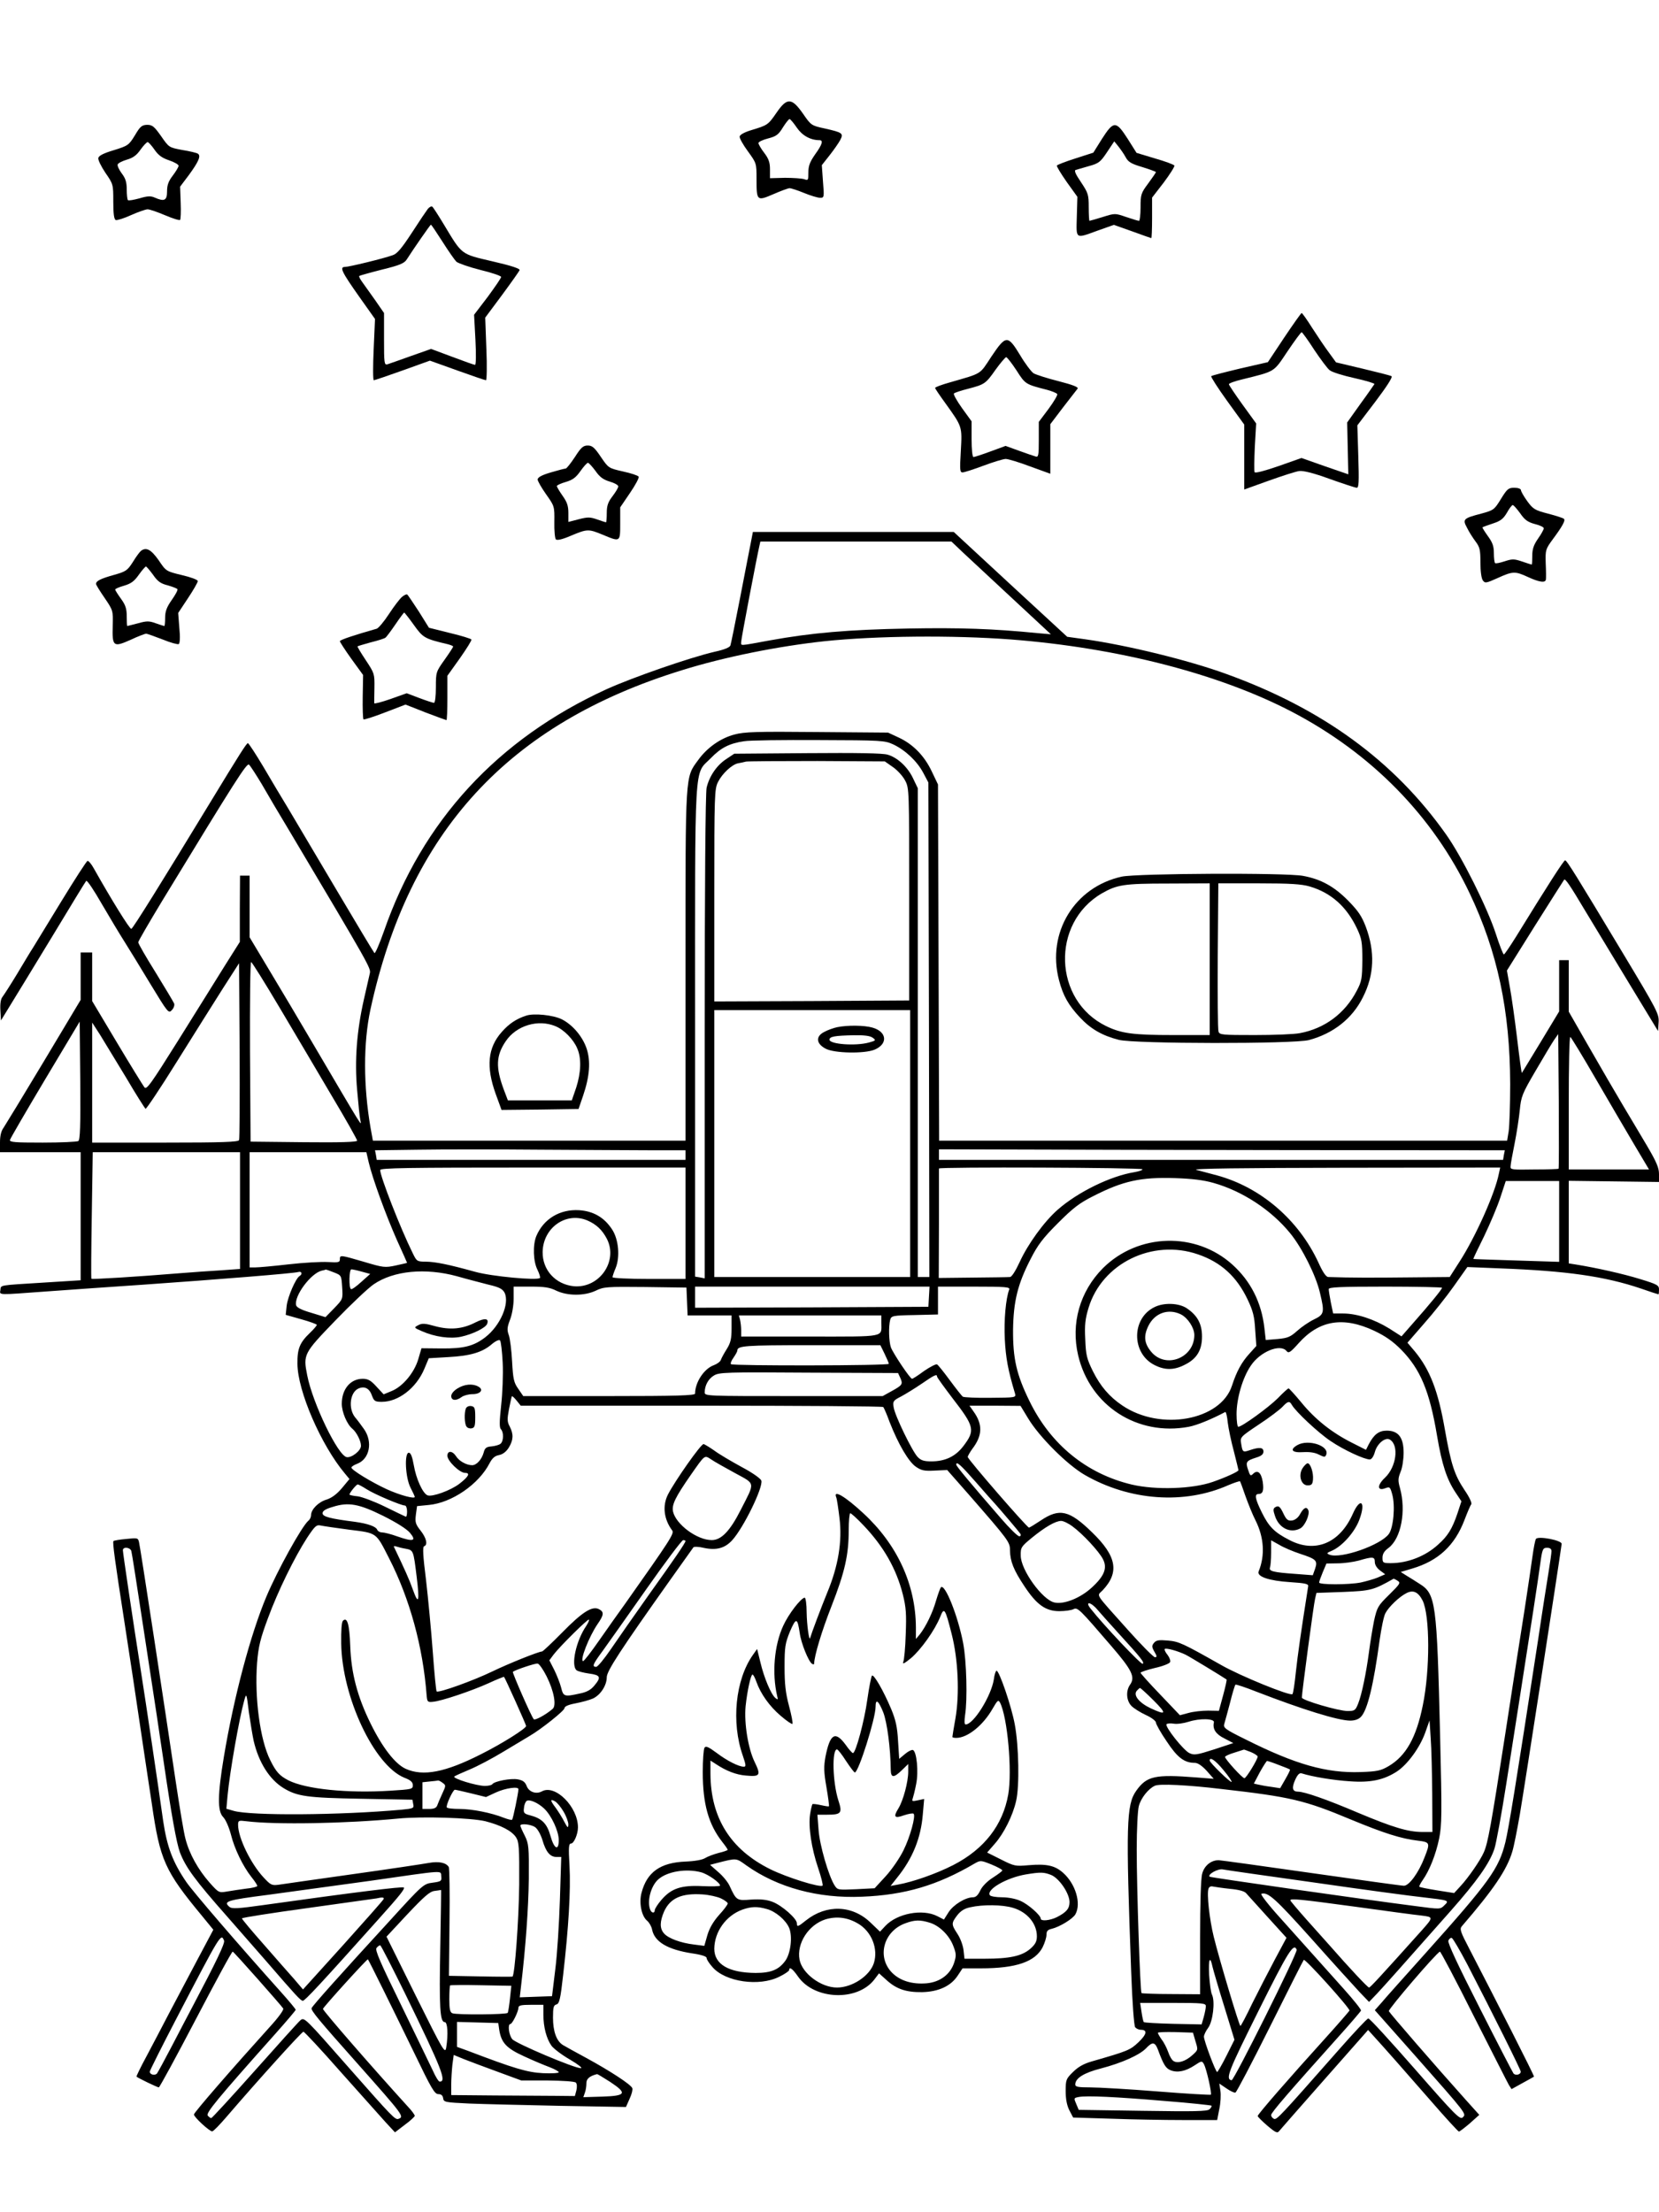 <?xml version="1.0" standalone="no"?>
<!DOCTYPE svg PUBLIC "-//W3C//DTD SVG 20010904//EN"
 "http://www.w3.org/TR/2001/REC-SVG-20010904/DTD/svg10.dtd">
<svg version="1.0" xmlns="http://www.w3.org/2000/svg"
 width="864pt" height="1152pt" viewBox="0 0 864 1152"
 preserveAspectRatio="xMidYMid meet">

<g transform="translate(0,1152) scale(0.1,-0.1)"
fill="#000000" stroke="none">
<path d="M4044 10933 c-44 -64 -47 -65 -129 -90 -37 -11 -61 -24 -63 -34 -1
-9 18 -43 43 -77 45 -62 45 -62 45 -145 0 -114 2 -115 88 -78 39 17 77 31 84
31 8 0 42 -11 76 -25 34 -14 71 -25 83 -25 21 0 22 2 15 85 l-6 85 41 52 c22
28 47 64 55 79 18 35 12 39 -81 60 -69 15 -71 16 -113 77 -59 84 -83 85 -138
5z m106 -78 c28 -41 71 -65 118 -65 21 0 14 -23 -23 -74 -27 -39 -35 -59 -35
-93 0 -42 -1 -44 -22 -36 -13 4 -58 7 -100 7 l-78 -2 0 47 c0 35 -7 55 -30 85
-17 22 -30 45 -30 51 0 6 22 17 50 24 42 11 54 19 77 57 15 24 31 44 35 44 4
0 21 -20 38 -45z"/>
<path d="M703 10816 c-32 -52 -36 -55 -110 -78 -54 -16 -79 -29 -81 -41 -2
-10 15 -44 37 -77 41 -59 41 -61 41 -150 0 -65 4 -92 13 -96 7 -2 43 9 80 26
36 16 75 30 86 30 10 0 51 -14 91 -31 40 -17 75 -28 78 -24 3 3 5 43 3 89 l-3
84 46 61 c51 70 64 100 46 111 -6 4 -43 13 -81 19 -69 13 -69 13 -110 72 -36
51 -46 59 -73 59 -27 -1 -36 -8 -63 -54z m102 -76 c20 -29 40 -43 76 -55 27
-9 49 -22 49 -28 0 -7 -14 -30 -30 -51 -23 -30 -30 -50 -30 -83 0 -47 -14 -54
-64 -32 -20 9 -37 9 -80 -4 -30 -8 -57 -13 -60 -9 -3 3 -6 28 -6 55 0 38 -6
58 -26 84 -14 19 -24 40 -21 47 3 7 25 18 49 25 31 9 50 23 70 52 15 21 32 39
37 39 4 0 21 -18 36 -40z"/>
<path d="M5739 10797 l-45 -72 -93 -30 c-51 -16 -94 -33 -97 -37 -2 -4 21 -42
51 -85 l56 -78 -3 -103 c-3 -120 -10 -116 111 -72 l82 29 96 -34 c52 -19 97
-35 99 -35 2 0 4 47 4 105 l0 106 61 79 c33 44 58 84 55 88 -3 5 -48 22 -101
37 l-96 29 -46 73 c-61 95 -73 95 -134 0z m123 -95 c13 -25 29 -35 87 -52 39
-12 71 -24 71 -26 0 -3 -18 -29 -40 -59 -38 -51 -40 -58 -40 -125 0 -38 -4
-70 -8 -70 -5 0 -35 9 -67 20 -58 20 -58 20 -122 0 -36 -11 -67 -20 -69 -20
-2 0 -4 32 -4 71 0 66 -3 74 -40 130 -28 41 -37 61 -28 64 7 2 38 11 69 20 51
14 60 21 94 72 l38 57 21 -26 c11 -14 29 -39 38 -56z"/>
<path d="M2228 10432 c-7 -9 -45 -65 -83 -124 -53 -81 -77 -110 -100 -117 -50
-18 -228 -61 -248 -61 -30 0 -18 -25 73 -154 l83 -117 -7 -159 c-4 -88 -4
-160 1 -160 4 0 72 23 150 51 l142 51 142 -51 c78 -28 145 -51 150 -51 4 0 6
73 2 163 l-6 163 87 117 c48 65 89 123 92 130 3 8 -41 23 -141 46 -167 39
-157 32 -254 193 -29 48 -56 90 -60 92 -5 3 -15 -2 -23 -12z m76 -170 c31 -49
64 -96 73 -105 10 -8 66 -28 126 -43 59 -14 107 -31 107 -36 0 -6 -32 -52 -70
-104 l-71 -93 7 -131 c4 -75 3 -130 -2 -130 -5 0 -58 19 -119 42 l-110 41
-105 -37 c-58 -21 -113 -40 -122 -43 -17 -5 -18 6 -18 131 l0 136 -47 68 c-26
37 -56 79 -67 94 -11 15 -18 29 -15 31 2 2 55 17 118 33 94 23 117 33 130 54
35 55 122 180 125 180 3 0 29 -40 60 -88z"/>
<path d="M6688 9762 l-85 -128 -144 -33 c-79 -19 -147 -36 -151 -40 -3 -3 34
-61 83 -129 l89 -123 0 -169 0 -169 128 46 c70 25 141 48 158 50 21 3 74 -10
159 -41 70 -25 134 -46 141 -46 11 0 12 31 8 163 l-5 162 95 125 c61 81 90
127 83 131 -7 4 -74 21 -150 39 l-139 33 -37 51 c-21 28 -60 86 -87 128 -27
43 -52 78 -55 78 -3 0 -44 -58 -91 -128z m156 -63 c33 -49 69 -98 81 -107 12
-10 70 -28 129 -41 59 -13 105 -27 104 -31 -2 -3 -34 -50 -73 -103 l-69 -97 3
-135 3 -135 -122 42 -122 43 -119 -42 c-69 -24 -121 -38 -125 -32 -3 5 -2 65
1 132 l7 122 -71 98 c-39 54 -71 102 -71 106 0 5 30 16 68 25 177 44 163 36
237 146 37 55 70 100 74 100 3 0 33 -41 65 -91z"/>
<path d="M5163 9663 c-63 -96 -46 -85 -215 -134 -43 -12 -78 -25 -78 -29 0 -4
24 -39 53 -79 89 -124 88 -121 81 -248 -6 -101 -5 -113 9 -113 9 0 58 16 109
35 51 19 103 35 116 35 12 0 69 -17 127 -39 l105 -38 0 129 0 129 66 87 c37
48 71 92 76 98 6 8 -25 20 -99 39 -60 15 -118 34 -130 41 -12 8 -44 50 -70 94
-65 107 -74 106 -150 -7z m131 -72 c46 -72 46 -72 159 -101 26 -7 50 -17 53
-22 3 -5 -17 -39 -45 -77 l-51 -68 0 -93 c0 -83 -2 -92 -17 -87 -10 3 -49 16
-87 30 l-69 25 -79 -29 c-43 -16 -83 -29 -88 -29 -6 0 -10 39 -10 93 l0 93
-50 69 c-27 38 -46 72 -42 76 4 4 36 15 72 24 88 23 93 26 145 100 26 36 51
65 55 65 5 0 29 -31 54 -69z"/>
<path d="M2994 9140 c-22 -33 -43 -60 -48 -60 -5 0 -40 -9 -77 -20 -48 -14
-69 -26 -69 -37 0 -8 20 -43 44 -77 44 -62 44 -63 43 -144 -1 -45 3 -86 8 -91
7 -6 34 0 80 20 84 35 90 35 165 4 91 -38 90 -38 90 59 l0 84 51 75 c28 41 49
80 45 85 -4 6 -40 18 -82 27 -74 17 -75 17 -115 76 -33 49 -45 59 -68 59 -24
0 -35 -10 -67 -60z m107 -72 c22 -32 41 -46 75 -56 24 -7 44 -18 44 -25 0 -7
-14 -30 -30 -51 -24 -31 -30 -50 -30 -88 0 -26 -2 -48 -4 -48 -2 0 -23 7 -46
15 -37 13 -49 13 -96 1 l-54 -14 0 47 c0 37 -7 57 -30 89 -16 23 -30 46 -30
51 0 4 21 14 46 21 37 11 53 23 77 57 17 24 34 43 39 43 4 0 22 -19 39 -42z"/>
<path d="M7817 8922 c-35 -57 -38 -59 -104 -77 -92 -24 -97 -29 -73 -73 10
-21 30 -52 44 -71 23 -30 26 -45 26 -111 0 -45 5 -83 13 -93 11 -15 17 -14 77
13 79 36 91 36 158 5 59 -27 91 -32 93 -12 1 6 1 44 -1 84 -2 69 -1 73 37 125
49 66 67 98 58 106 -3 4 -40 16 -82 27 -70 18 -79 24 -109 65 -18 25 -33 51
-33 58 -1 7 -15 12 -35 12 -30 0 -37 -6 -69 -58z m100 -75 c24 -35 40 -46 77
-56 25 -6 46 -16 46 -22 0 -6 -13 -30 -30 -54 -23 -33 -30 -55 -30 -89 0 -25
-1 -46 -3 -46 -2 0 -24 7 -50 16 -42 14 -51 14 -91 1 -25 -8 -47 -13 -50 -9
-3 3 -6 26 -6 52 0 36 -7 55 -31 88 -17 24 -30 44 -28 46 2 2 27 11 54 20 40
13 54 24 73 56 12 22 26 40 30 40 5 0 22 -20 39 -43z"/>
<path d="M3911 8698 c-6 -29 -31 -159 -56 -288 -25 -129 -48 -242 -51 -251 -3
-10 -31 -22 -82 -33 -129 -30 -426 -133 -563 -195 -568 -260 -960 -686 -1159
-1259 -24 -68 -46 -119 -50 -115 -4 4 -94 154 -200 333 -106 179 -218 368
-249 420 -32 52 -90 150 -130 218 -40 67 -76 122 -80 122 -7 0 -42 -55 -197
-310 -253 -416 -401 -654 -410 -657 -8 -3 -105 154 -195 314 -13 24 -28 41
-33 40 -6 -2 -67 -97 -138 -213 -70 -115 -136 -222 -146 -239 -11 -16 -47 -77
-82 -135 -35 -58 -70 -112 -77 -121 -9 -11 -13 -35 -11 -70 l3 -53 49 80 c27
43 125 205 219 359 93 154 172 284 176 288 5 4 41 -50 81 -120 41 -70 93 -157
116 -193 23 -36 84 -136 136 -222 93 -153 96 -157 113 -138 10 10 15 26 12 34
-3 8 -47 81 -96 161 -50 80 -91 151 -91 158 0 6 56 102 123 213 388 637 442
722 454 712 6 -5 36 -51 66 -101 29 -51 96 -164 149 -252 417 -701 420 -707
414 -734 -3 -14 -17 -75 -31 -136 -37 -164 -49 -318 -35 -472 6 -71 13 -139
16 -153 7 -37 26 -67 -249 400 -66 113 -167 282 -224 377 l-103 172 0 160 0
161 -25 0 -25 0 -1 -172 0 -173 -77 -122 c-42 -68 -151 -242 -242 -388 -146
-233 -167 -262 -178 -247 -7 9 -72 114 -143 233 l-129 216 0 127 0 126 -30 0
-30 0 0 -123 0 -124 -191 -319 c-105 -175 -200 -331 -210 -346 -13 -17 -19
-43 -19 -77 l0 -51 210 0 210 0 0 -334 0 -333 -192 -12 c-241 -15 -222 -12
-226 -39 -4 -27 -18 -26 242 -7 111 8 336 24 501 35 386 27 785 59 808 66 18
6 24 -11 7 -21 -20 -12 -61 -107 -67 -154 l-5 -48 81 -23 c44 -12 81 -26 81
-29 0 -4 -16 -23 -36 -42 -53 -51 -66 -82 -65 -161 1 -142 123 -423 247 -571
l24 -29 -39 -47 c-27 -32 -53 -51 -80 -60 -42 -12 -81 -51 -81 -81 0 -10 -6
-23 -14 -29 -34 -29 -161 -258 -219 -396 -83 -198 -169 -522 -221 -833 -33
-198 -34 -284 -4 -314 13 -13 30 -52 40 -89 19 -77 63 -167 107 -223 17 -21
31 -42 31 -47 0 -4 -26 -11 -58 -14 -31 -4 -76 -11 -100 -15 -42 -7 -43 -7
-91 47 -59 67 -105 149 -125 227 -9 32 -31 167 -51 300 -55 370 -184 1218
-191 1245 -5 23 -8 23 -66 17 -34 -3 -64 -8 -67 -11 -6 -6 8 -106 56 -415 31
-200 53 -345 107 -710 9 -58 25 -168 37 -245 42 -291 67 -348 262 -583 l58
-71 -84 -158 c-46 -87 -112 -212 -147 -278 -34 -66 -87 -166 -117 -223 -31
-57 -54 -105 -52 -106 9 -8 109 -56 116 -56 4 0 91 160 193 355 102 195 188
354 192 352 7 -2 251 -278 263 -296 4 -7 -25 -47 -69 -95 -197 -218 -396 -447
-396 -457 0 -14 81 -88 95 -88 6 0 39 34 75 76 164 191 392 443 400 443 5 0
92 -93 193 -208 102 -114 207 -232 234 -262 l50 -54 51 39 c29 21 52 43 52 47
0 5 -15 26 -34 46 -182 200 -447 504 -444 511 4 12 231 262 234 258 5 -5 140
-279 241 -487 89 -185 106 -215 126 -215 15 0 23 -7 25 -22 3 -20 10 -21 135
-27 73 -3 286 -8 475 -12 l342 -6 19 43 c11 23 17 48 14 55 -7 19 -116 90
-239 157 -56 30 -111 61 -123 68 -33 21 -51 71 -51 142 0 54 3 65 18 69 15 4
21 28 35 155 28 242 40 440 33 566 -6 98 -4 117 8 117 15 0 36 49 36 84 0 107
-118 225 -187 188 -30 -17 -68 -4 -80 27 -8 21 -19 30 -46 35 -37 7 -123 -10
-133 -25 -3 -5 -20 -9 -39 -9 -43 0 -170 39 -159 49 5 4 41 20 79 36 39 16
119 58 178 94 60 36 121 73 135 81 59 34 182 132 182 145 0 9 20 18 58 25 31
6 72 17 90 25 39 18 72 68 72 111 0 32 71 141 330 506 63 89 118 166 121 170
3 5 29 4 57 -3 63 -13 107 -1 144 39 59 63 164 278 153 312 -4 11 -48 42 -103
71 -53 29 -118 67 -143 86 -26 18 -51 33 -55 33 -15 -1 -147 -189 -185 -262
-30 -59 -22 -129 22 -188 11 -16 -9 -47 -245 -381 -34 -47 -95 -133 -136 -192
-41 -59 -78 -107 -83 -107 -19 0 30 127 76 194 32 46 34 62 7 76 -35 19 -87
-14 -191 -120 -54 -55 -102 -100 -106 -100 -17 0 -172 -62 -259 -104 -99 -48
-280 -113 -290 -104 -3 3 -12 95 -20 205 -8 109 -24 277 -35 373 -16 127 -19
175 -10 178 20 7 12 43 -19 82 -26 33 -29 43 -24 83 l6 44 61 6 c120 11 261
108 317 218 14 26 27 38 50 42 19 4 37 18 50 39 24 40 25 69 5 109 -14 25 -14
39 -4 92 7 34 13 64 15 66 2 2 13 -8 25 -23 l21 -26 941 0 c517 0 943 -3 947
-7 4 -5 19 -39 33 -78 46 -117 99 -207 137 -233 29 -20 45 -23 99 -20 l64 3
110 -125 c212 -243 217 -250 217 -294 1 -57 19 -102 75 -186 64 -97 111 -130
182 -130 30 0 63 5 73 10 22 12 32 1 198 -192 107 -124 125 -161 98 -200 -24
-33 -20 -85 7 -112 13 -13 47 -34 75 -47 29 -13 52 -31 52 -39 0 -8 25 -53 56
-98 56 -85 92 -112 147 -112 15 0 37 -15 61 -41 l37 -42 -89 7 c-217 17 -260
8 -315 -70 -51 -72 -54 -178 -26 -939 6 -166 15 -285 21 -292 6 -7 19 -13 29
-13 36 0 32 -23 -12 -65 -44 -41 -53 -45 -244 -100 -42 -12 -71 -29 -97 -55
-36 -35 -38 -41 -38 -99 0 -41 6 -74 19 -100 l20 -38 197 -6 c108 -4 277 -7
375 -7 l178 0 11 57 c7 31 9 73 6 94 l-6 39 37 -25 c20 -14 41 -24 47 -22 6 2
87 157 181 345 93 187 172 343 175 346 8 7 242 -253 238 -264 -2 -4 -58 -69
-125 -143 -192 -212 -353 -397 -353 -406 0 -4 23 -27 51 -51 44 -37 52 -40 62
-26 7 8 113 130 237 270 l225 255 29 -32 c53 -58 152 -170 295 -334 78 -90
145 -163 149 -163 4 0 30 20 57 43 l49 44 -71 79 c-157 175 -395 450 -400 461
-4 10 247 303 266 310 3 2 83 -149 176 -335 94 -185 176 -347 183 -359 l14
-22 56 31 c32 17 59 33 61 34 3 3 -193 388 -338 668 -45 86 -50 101 -38 115
164 190 235 294 263 389 8 25 25 112 39 192 27 160 201 1286 218 1410 3 19
-124 43 -134 26 -4 -6 -12 -47 -18 -91 -6 -44 -24 -165 -40 -270 -17 -104 -62
-397 -101 -650 -75 -485 -91 -572 -112 -620 -18 -42 -81 -133 -121 -176 l-34
-37 -88 14 c-49 8 -91 16 -93 19 -2 2 5 17 17 34 35 49 69 134 86 217 14 70
15 125 5 534 -17 698 -22 740 -108 793 -20 13 -50 32 -67 42 l-30 19 60 18
c135 40 221 119 272 253 15 39 30 75 35 81 5 7 -9 37 -35 75 -52 78 -70 133
-102 314 -35 202 -78 312 -156 407 l-39 46 86 99 c48 54 118 142 156 196 l70
99 172 -7 c343 -13 543 -41 732 -105 48 -17 89 -30 91 -30 2 0 3 11 3 25 0 22
-9 27 -97 54 -87 27 -229 59 -335 76 l-38 6 0 215 0 215 235 -3 235 -3 0 41
c0 33 -13 63 -61 145 -34 57 -90 152 -125 210 -76 129 -79 134 -193 332 l-91
159 0 134 0 134 -25 0 -25 0 0 -133 0 -134 -96 -159 c-53 -87 -97 -160 -98
-161 -2 -2 -13 79 -25 180 -12 100 -29 220 -38 268 l-15 85 147 235 c81 128
149 236 151 238 6 7 30 -28 111 -164 40 -66 141 -233 225 -372 l153 -252 3 45
c3 43 -6 61 -184 357 -247 411 -294 487 -303 487 -7 0 -90 -129 -255 -397 -32
-51 -60 -93 -64 -93 -4 0 -23 49 -42 108 -44 135 -176 400 -259 517 -270 382
-644 655 -1146 836 -195 71 -514 149 -733 180 l-94 13 -296 273 -295 273 -523
0 -523 0 -10 -52z m1105 -56 c33 -31 150 -140 259 -241 l198 -184 -69 6 c-231
23 -406 29 -674 24 -314 -6 -501 -22 -722 -62 -164 -30 -148 -29 -148 -7 0 15
81 439 95 500 l5 22 498 0 497 0 61 -58z m249 -452 c555 -43 1082 -178 1462
-376 416 -217 736 -544 927 -946 145 -305 210 -611 211 -993 0 -110 -4 -221
-8 -247 l-8 -48 -1479 0 -1479 0 -3 928 -3 927 -32 67 c-38 81 -97 142 -172
177 l-56 26 -370 3 c-316 3 -379 1 -430 -13 -73 -19 -143 -69 -189 -133 -68
-93 -66 -59 -66 -1070 l0 -912 -814 0 -814 0 -12 66 c-38 219 -38 443 -1 616
201 926 717 1489 1623 1768 221 69 501 125 743 151 268 28 665 32 970 9z
m-614 -546 c64 -30 125 -88 157 -148 l27 -51 3 -1287 2 -1288 -30 0 -30 0 0
1273 0 1272 -24 50 c-27 59 -81 110 -133 125 -26 8 -160 10 -419 8 l-380 -3
-42 -28 c-49 -32 -88 -89 -102 -149 -6 -27 -10 -506 -10 -1299 l0 -1256 -25 5
-25 4 0 1277 c0 1446 -7 1332 82 1423 52 54 97 77 173 88 28 5 203 7 390 6
325 -1 342 -2 386 -22z m0 -119 c23 -16 52 -48 63 -70 21 -39 21 -52 21 -593
l0 -552 -508 -3 -507 -2 0 553 c0 529 1 554 20 591 22 43 71 89 103 96 12 2
31 6 42 9 11 2 178 3 372 3 l351 -2 43 -30z m-3195 -1252 c78 -131 200 -338
272 -460 73 -122 132 -227 132 -233 0 -7 -85 -10 -277 -8 l-278 3 -3 468 c-1
257 1 467 6 467 4 0 71 -107 148 -237z m-211 -690 c-3 -10 -90 -13 -385 -13
l-380 0 0 313 0 312 42 -65 c22 -36 83 -136 135 -222 51 -87 97 -159 101 -162
4 -2 77 107 161 242 85 136 193 308 240 382 l86 134 3 -454 c1 -250 0 -461 -3
-467z m3495 -18 l0 -695 -510 0 -510 0 0 695 0 695 510 0 510 0 0 -695z
m-4332 13 c-7 -4 -91 -8 -186 -8 -144 0 -173 2 -170 14 2 8 84 149 183 315
l180 301 3 -307 c2 -239 -1 -308 -10 -315z m7709 -144 c-1 -2 -59 -4 -127 -4
-116 -2 -125 -1 -123 16 0 11 10 64 21 119 11 55 23 134 27 175 7 70 12 84 83
205 42 72 85 144 96 160 l21 30 3 -349 c1 -192 1 -350 -1 -352z m193 469 c69
-119 160 -274 202 -345 l76 -128 -209 0 -209 0 0 345 c0 190 3 345 8 345 4 -1
63 -98 132 -217z m-4903 -373 l163 0 0 -25 0 -25 -804 0 -804 0 -4 25 -5 25
226 3 c124 2 415 2 645 0 231 -1 493 -3 583 -3z m3309 1 l1121 -1 -5 -25 -4
-25 -1469 0 -1469 0 0 28 0 27 353 -1 c193 -1 857 -2 1473 -3z m-5466 -315 l0
-304 -97 -7 c-54 -3 -150 -10 -213 -15 -232 -19 -461 -33 -464 -29 -2 2 -1
151 2 332 l5 327 383 0 384 0 0 -304z m670 252 c20 -85 89 -274 146 -403 30
-66 54 -120 54 -121 0 -1 -27 -7 -59 -14 -56 -12 -65 -11 -165 19 -124 36
-126 37 -126 13 0 -16 -8 -17 -62 -14 -35 2 -127 -3 -205 -12 -78 -9 -156 -16
-173 -16 l-30 0 0 300 0 300 304 0 304 0 12 -52z m1650 -318 l0 -290 -190 0
c-104 0 -190 4 -190 9 0 5 7 26 16 47 24 58 16 151 -19 203 -41 62 -97 94
-171 99 -100 6 -185 -45 -223 -135 -19 -47 -16 -132 6 -175 10 -21 16 -40 13
-43 -14 -14 -251 8 -337 32 -141 39 -206 52 -257 53 -46 0 -48 2 -68 43 -65
131 -170 401 -170 434 0 11 142 13 795 13 l795 0 0 -290z m2380 281 c0 -5 -19
-11 -42 -15 -124 -20 -294 -103 -399 -195 -71 -62 -157 -181 -199 -274 -21
-45 -41 -77 -50 -77 -8 -1 -95 -2 -193 -3 l-178 -2 1 283 c0 155 0 284 0 287
0 9 1060 5 1060 -4z m1856 -23 c-20 -103 -124 -334 -206 -460 l-50 -78 -217
-2 c-182 -2 -301 -2 -415 2 -12 0 -29 25 -52 76 -103 222 -300 391 -527 453
-41 11 -90 24 -109 29 -23 7 235 10 774 11 l809 1 -7 -32z m-1486 -48 c152
-43 302 -142 400 -263 61 -75 133 -218 154 -308 25 -104 23 -114 -31 -140 -27
-13 -66 -40 -88 -60 -35 -31 -48 -37 -102 -42 l-61 -5 -7 62 c-15 133 -71 244
-166 330 -191 173 -491 165 -675 -18 -120 -121 -168 -288 -129 -454 62 -263
309 -422 576 -372 43 8 120 40 190 77 4 2 10 -22 13 -54 4 -32 18 -100 32
-151 13 -52 24 -96 24 -98 0 -7 -65 -37 -134 -61 -106 -37 -296 -43 -421 -14
-236 56 -424 209 -534 436 -67 137 -86 220 -85 370 2 148 24 238 91 368 38 75
65 110 143 188 78 78 111 104 185 141 153 78 246 99 425 93 88 -3 147 -10 200
-25z m1800 -201 l0 -210 -222 7 c-123 4 -224 7 -225 8 -1 1 24 54 56 118 31
65 70 156 85 203 l28 85 139 0 139 0 0 -211z m-5062 6 c47 -20 79 -50 103 -97
59 -116 -40 -258 -173 -246 -95 10 -163 84 -162 178 2 126 121 211 232 165z
m3181 -177 c120 -41 201 -115 258 -234 29 -61 36 -89 40 -159 l6 -84 -36 -40
c-41 -45 -67 -93 -91 -167 -59 -181 -372 -238 -571 -103 -67 45 -114 100 -153
178 -32 65 -37 84 -40 167 -4 74 0 107 17 163 70 232 333 361 570 279z m-4500
-94 c39 -15 39 -16 43 -77 4 -62 4 -62 -41 -109 l-46 -47 -75 23 c-52 15 -76
28 -78 40 -10 49 77 165 133 179 11 2 21 5 22 6 2 0 20 -6 42 -15z m145 4 l44
-12 -47 -42 c-25 -23 -49 -40 -53 -37 -12 6 -10 103 2 103 5 0 30 -5 54 -12z
m496 -24 c52 -15 127 -34 165 -44 56 -13 72 -22 83 -42 27 -57 -23 -172 -101
-232 -60 -46 -112 -59 -227 -58 l-105 1 -17 -58 c-21 -70 -81 -142 -139 -165
l-41 -17 -38 41 c-29 32 -44 40 -71 40 -64 0 -109 -54 -109 -130 0 -43 27
-107 55 -130 22 -18 45 -64 45 -89 0 -25 -48 -63 -74 -59 -45 6 -178 281 -206
426 -22 109 -18 115 146 285 81 84 171 169 200 189 104 71 269 87 434 42z
m517 -75 c59 -28 147 -28 206 0 41 20 57 21 258 19 l214 -3 3 -72 3 -73 114 0
115 0 0 -67 c0 -55 -5 -76 -25 -108 -14 -22 -28 -48 -31 -57 -3 -9 -20 -21
-36 -27 -51 -18 -98 -89 -98 -148 0 -10 -96 -13 -447 -13 l-448 0 -26 38 c-23
32 -27 51 -32 142 -3 58 -11 120 -17 137 -10 27 -9 41 6 80 11 28 19 75 19
110 l0 63 89 0 c71 0 99 -4 133 -21z m1941 -31 l-3 -53 -607 -3 -608 -2 0 55
0 55 611 0 610 0 -3 -52z m418 37 c-18 -47 -28 -160 -23 -259 5 -96 16 -159
53 -282 6 -22 4 -22 -128 -23 -73 -1 -138 2 -144 6 -6 5 -36 43 -67 85 -31 42
-61 80 -67 83 -5 3 -35 -12 -67 -34 -31 -23 -59 -41 -63 -41 -10 0 -97 130
-110 163 -11 31 -13 109 -4 144 6 21 12 23 128 25 l121 3 0 73 0 72 189 0
c164 0 187 -2 182 -15z m2254 9 c0 -8 -64 -86 -148 -181 l-63 -72 -64 41 c-78
48 -168 78 -240 78 l-52 0 -12 57 c-6 31 -11 62 -11 70 0 10 56 13 295 13 162
0 295 -3 295 -6z m-2920 -183 c0 -76 28 -71 -371 -71 l-359 0 0 33 c0 17 -3
42 -6 55 l-6 22 371 0 371 0 0 -39z m2567 -41 c59 -28 97 -55 140 -98 100
-102 148 -215 187 -448 26 -153 51 -228 97 -297 l30 -45 -21 -64 c-27 -79 -50
-117 -100 -161 -66 -61 -159 -97 -247 -97 -40 0 -43 2 -43 28 0 20 9 35 31 51
66 49 93 193 60 312 -11 39 -10 51 3 84 9 20 16 65 16 100 0 79 -27 115 -88
115 -41 0 -67 -20 -94 -72 l-14 -28 -75 38 c-103 52 -190 121 -261 208 -34 41
-64 74 -67 74 -4 0 -29 -23 -56 -51 -48 -48 -187 -149 -206 -149 -5 0 -9 30
-9 66 0 81 31 189 74 252 48 73 153 116 186 77 11 -14 20 -8 63 40 107 120
232 141 394 65z m-4539 -167 c3 -59 -1 -159 -8 -221 -9 -84 -10 -116 -1 -125
15 -15 14 -62 -2 -75 -6 -6 -28 -12 -46 -14 -28 -2 -36 -8 -42 -32 -10 -36
-37 -66 -60 -66 -29 0 -68 21 -84 47 -19 29 -45 30 -45 2 0 -27 64 -89 92 -89
29 0 18 -20 -30 -57 -46 -35 -141 -69 -165 -60 -25 9 -60 86 -72 157 -8 45
-16 65 -26 65 -24 0 -18 -130 9 -182 12 -23 22 -45 22 -48 0 -12 -78 9 -146
40 -78 36 -184 100 -184 113 0 4 13 13 29 19 66 24 84 115 36 182 -14 20 -35
48 -47 62 -35 46 -25 128 18 148 33 15 59 1 72 -39 10 -26 16 -30 50 -30 87 0
180 72 222 172 l23 55 101 6 c113 6 177 24 227 67 20 17 38 25 43 20 5 -5 11
-58 14 -117z m1989 47 c12 -25 22 -48 22 -52 1 -10 -813 -11 -822 -2 -4 4 2
19 13 34 11 16 20 32 20 37 0 25 39 28 382 28 l363 0 22 -45z m82 -126 c14
-32 11 -37 -45 -68 l-47 -26 -463 0 c-452 0 -464 0 -464 19 0 36 19 71 48 88
27 17 66 18 494 15 l465 -2 12 -26z m191 8 c0 -5 36 -54 79 -111 117 -151 121
-169 57 -253 -41 -53 -94 -78 -166 -78 -38 0 -54 5 -71 23 -28 29 -119 216
-125 259 -5 31 -2 35 39 56 24 13 73 43 108 67 65 45 79 51 79 37z m1848 -148
c20 -35 138 -146 203 -189 68 -46 174 -95 203 -95 9 0 20 16 26 38 12 45 55
80 79 65 48 -30 33 -142 -26 -198 -42 -39 -41 -71 1 -55 24 9 26 7 37 -33 16
-60 6 -172 -18 -205 -42 -58 -250 -131 -309 -108 -17 7 -15 9 13 21 53 23 118
96 142 160 36 95 6 122 -34 31 -68 -153 -197 -206 -331 -135 -78 40 -106 69
-143 144 -34 69 -39 95 -17 95 23 0 29 18 22 65 -8 47 -27 63 -50 40 -13 -13
-16 -10 -26 21 -14 41 -10 47 43 64 26 8 37 17 37 31 0 22 -21 24 -69 8 -38
-13 -40 -12 -47 33 -6 34 -5 35 92 100 55 36 110 78 123 92 28 30 37 32 49 10z
m-1373 -71 c58 -96 203 -241 295 -294 233 -134 518 -155 747 -53 31 13 58 22
61 20 2 -3 15 -37 28 -76 14 -39 37 -97 53 -128 44 -88 50 -182 16 -265 -11
-27 54 -49 165 -56 77 -5 95 -9 93 -21 -39 -247 -54 -355 -64 -445 -6 -60 -14
-113 -18 -117 -10 -12 -273 95 -372 152 -200 113 -219 122 -277 127 -47 4 -60
2 -72 -12 -12 -15 -12 -21 2 -46 14 -23 14 -29 3 -29 -7 0 -69 62 -137 138
-183 205 -166 178 -136 210 89 94 74 178 -54 302 -119 116 -170 128 -268 62
-30 -20 -58 -37 -61 -37 -10 0 -319 356 -319 368 0 5 11 24 23 41 54 70 56
128 7 196 l-21 30 133 0 133 -1 40 -66z m-1527 -284 c108 -59 105 -44 30 -191
-56 -111 -102 -158 -151 -158 -77 0 -187 82 -202 149 -7 35 11 73 93 191 75
107 70 103 106 80 17 -12 73 -43 124 -71z m1255 -48 c48 -55 93 -106 100 -113
28 -31 124 -144 131 -155 4 -8 2 -13 -6 -13 -8 0 -50 41 -94 92 -158 182 -234
273 -234 281 0 20 24 -2 103 -92z m-3172 -37 c41 -26 178 -84 198 -84 6 0 11
-14 11 -31 0 -17 -3 -29 -7 -27 -5 2 -53 25 -108 52 -55 27 -119 51 -142 54
-24 2 -43 7 -43 9 0 9 35 52 43 53 4 0 26 -12 48 -26z m85 -138 c70 -35 122
-68 139 -88 36 -43 18 -48 -65 -19 -33 12 -69 21 -80 21 -12 0 -23 7 -26 15
-7 16 -49 31 -114 40 -133 17 -170 27 -170 45 0 12 15 22 53 33 82 26 136 16
263 -47z m3590 -55 c52 -38 137 -129 158 -170 24 -46 8 -88 -59 -149 -59 -54
-144 -88 -193 -77 -63 13 -176 170 -176 244 -1 43 2 47 59 94 69 56 121 86
151 87 12 0 39 -13 60 -29z m-3766 -17 c145 -18 137 -13 206 -148 108 -211
177 -462 196 -716 3 -32 5 -35 33 -32 45 4 202 57 290 97 43 20 79 34 80 33 7
-9 115 -249 115 -256 0 -13 -125 -92 -235 -147 -185 -94 -301 -117 -392 -76
-55 25 -121 110 -183 236 -69 140 -101 262 -106 404 -4 114 -16 153 -38 131
-7 -7 -10 -52 -9 -118 4 -279 171 -634 328 -699 34 -13 45 -23 45 -40 0 -20
-6 -21 -117 -28 -224 -14 -440 8 -531 54 -46 24 -64 43 -95 106 -53 106 -82
325 -68 507 7 85 17 125 56 230 52 142 139 319 205 421 40 60 48 68 70 63 14
-3 81 -13 150 -22z m1750 -59 c0 -9 -58 -94 -191 -280 -74 -104 -163 -232
-197 -282 -35 -51 -69 -93 -77 -93 -23 0 -18 13 33 82 26 36 128 180 227 321
99 141 186 257 193 257 6 0 12 -2 12 -5z m3200 -66 c86 -28 93 -36 79 -78
l-12 -34 -91 7 c-114 8 -139 14 -132 33 3 8 6 43 6 78 l0 64 43 -24 c23 -14
71 -34 107 -46z m-4657 26 c40 -8 40 -7 57 -146 16 -129 10 -150 -19 -69 -19
54 -43 107 -99 224 -3 5 2 6 11 3 9 -3 31 -9 50 -12z m-1429 -12 c3 -10 30
-184 61 -388 31 -203 63 -413 71 -465 8 -52 23 -158 35 -235 42 -288 68 -431
86 -481 30 -78 78 -144 245 -333 84 -96 176 -201 203 -232 153 -177 181 -208
192 -208 10 -1 92 87 389 419 115 128 144 164 137 171 -7 6 -249 -24 -735 -92
-128 -18 -160 -20 -173 -9 -34 29 -14 35 203 63 119 16 359 49 532 73 397 57
364 55 368 23 3 -24 0 -27 -45 -33 -47 -6 -51 -9 -224 -199 -257 -280 -400
-440 -406 -454 -5 -12 36 -61 237 -287 244 -275 246 -278 215 -290 -17 -6 -33
11 -256 264 -230 262 -234 266 -254 250 -9 -7 -115 -125 -237 -262 -121 -136
-224 -248 -228 -248 -4 0 -12 6 -18 13 -11 13 47 84 351 425 59 66 107 123
107 126 0 4 -35 46 -78 94 -218 243 -459 523 -492 572 -71 104 -100 183 -120
316 -28 199 -92 629 -115 774 -46 293 -95 624 -95 637 0 20 38 16 44 -4z
m7396 -1 c0 -10 -7 -59 -15 -108 -8 -49 -33 -206 -54 -349 -118 -769 -154
-987 -171 -1058 -34 -138 -82 -205 -414 -576 -111 -124 -216 -241 -233 -262
l-33 -37 211 -238 c272 -308 266 -301 247 -320 -14 -14 -39 11 -248 250 -128
146 -237 266 -244 265 -6 0 -77 -76 -157 -167 -304 -345 -319 -361 -334 -356
-8 4 -15 12 -15 20 0 13 93 120 351 408 63 70 115 131 117 136 2 5 -38 55 -89
112 -177 198 -227 254 -334 373 -59 65 -102 121 -96 123 34 11 72 -23 262
-235 112 -126 225 -250 251 -278 l48 -50 43 45 c41 44 123 136 382 429 137
155 203 248 228 324 9 27 37 180 62 340 25 161 57 362 70 447 59 377 95 611
106 693 11 81 14 87 36 87 16 0 23 -6 23 -18z m-920 -56 c0 -15 11 -32 27 -44
l27 -20 -39 -17 c-22 -9 -62 -20 -89 -26 -63 -12 -216 -12 -216 0 0 5 9 30 19
54 l19 45 59 1 c32 0 81 7 108 14 75 22 85 21 85 -7z m119 -98 c16 -10 13 -16
-44 -72 -59 -58 -63 -65 -79 -136 -8 -41 -20 -113 -26 -160 -15 -113 -38 -225
-57 -272 -14 -35 -18 -38 -55 -38 -47 0 -238 56 -238 70 0 24 62 489 69 515
l7 30 140 5 c143 6 156 9 262 69 1 0 11 -4 21 -11z m130 -103 c38 -77 39 -361
1 -545 -34 -169 -88 -264 -178 -317 -41 -24 -60 -28 -147 -31 -176 -6 -337 39
-598 170 -108 53 -117 61 -111 81 4 12 17 62 30 110 12 49 25 91 28 94 2 3 53
-14 111 -37 238 -92 424 -150 487 -150 24 0 44 7 56 20 34 36 65 164 97 399 9
63 22 126 30 140 17 33 72 86 110 105 35 18 61 6 84 -39z m-1694 -47 c15 -18
65 -73 110 -123 117 -128 137 -153 126 -159 -8 -6 -207 205 -271 287 -32 40 1
36 35 -5z m-2662 -85 c-53 -77 -81 -206 -50 -231 6 -5 36 -13 65 -17 60 -8 64
-19 27 -63 -18 -22 -40 -34 -76 -41 -81 -18 -85 -16 -97 32 -6 23 -22 64 -36
92 l-25 49 23 31 c35 45 178 186 183 181 3 -3 -4 -17 -14 -33z m3122 -150 c22
-11 190 -113 213 -129 2 -1 -6 -38 -18 -82 l-22 -81 -56 1 c-32 0 -77 -5 -102
-12 l-45 -12 -102 107 c-57 59 -103 111 -103 114 0 4 33 15 74 25 41 9 77 23
80 31 3 8 -4 25 -14 38 -11 13 -17 27 -14 30 7 7 70 -11 109 -30z m-3328 -113
c38 -76 52 -152 31 -169 -36 -31 -92 -61 -98 -54 -12 12 -113 243 -109 247 12
10 116 45 129 43 8 -1 29 -31 47 -67z m3161 -125 c70 -70 67 -79 -15 -41 -61
29 -92 68 -73 91 7 8 15 15 17 15 3 0 35 -29 71 -65z m-4687 -210 c26 -112 82
-201 155 -246 72 -44 124 -51 406 -56 l266 -5 4 -23 c5 -21 1 -23 -61 -29
-322 -29 -784 -32 -874 -6 l-38 11 6 67 c12 127 61 404 87 497 11 40 12 39 24
-60 8 -55 19 -122 25 -150z m5001 96 c-8 -35 10 -62 55 -84 l46 -24 -100 -33
c-91 -29 -104 -31 -129 -19 -31 15 -127 136 -119 150 3 4 20 6 38 3 17 -3 52
2 77 10 58 19 136 17 132 -3z m1137 -373 l1 -198 -51 0 c-76 0 -155 24 -336
100 -162 69 -279 110 -313 110 -29 0 -34 19 -15 61 13 29 23 38 35 34 53 -17
167 -36 250 -41 108 -8 177 7 245 51 56 37 119 124 147 201 l23 65 6 -93 c4
-51 7 -182 8 -290z m-944 218 c19 -8 35 -19 35 -23 0 -15 -60 -113 -69 -113
-11 0 -101 99 -101 111 0 4 21 14 48 22 26 8 48 15 50 16 1 1 18 -6 37 -13z
m-143 -94 c26 -31 45 -59 42 -61 -5 -6 -114 100 -114 111 0 22 30 1 72 -50z
m288 27 c30 -11 57 -22 58 -24 2 -2 -9 -24 -24 -50 l-27 -47 -46 7 c-25 3 -56
9 -69 12 l-22 5 31 59 c18 32 35 59 38 59 3 0 31 -9 61 -21z m-4355 -93 c18
-13 18 -14 -2 -57 -11 -24 -23 -52 -26 -61 -5 -13 -17 -18 -42 -18 l-35 0 0
69 0 70 38 4 c20 2 40 4 43 5 3 1 14 -4 24 -12z m4055 -32 c360 -41 434 -58
675 -159 174 -72 263 -100 348 -110 65 -8 66 -11 36 -87 -31 -81 -80 -147
-107 -148 -12 0 -228 30 -480 66 -251 36 -469 66 -484 67 -40 1 -76 -28 -87
-70 -7 -23 -11 -159 -11 -333 l0 -295 -150 1 c-82 0 -152 3 -155 5 -7 8 -25
538 -25 749 0 102 5 203 11 225 11 42 50 91 84 106 23 11 169 4 345 -17z
m-3660 -1 c0 -18 -28 -155 -33 -159 -2 -3 -22 2 -43 10 -65 26 -166 46 -231
46 -34 0 -64 3 -66 8 -6 10 32 92 42 92 5 0 43 -9 85 -19 l77 -19 52 24 c50
23 117 32 117 17z m134 -101 c38 -36 76 -118 76 -164 0 -59 -24 -47 -43 21
-18 65 -45 92 -107 108 -31 8 -35 13 -31 39 1 16 8 32 14 36 15 9 58 -9 91
-40z m101 -16 c14 -23 25 -54 25 -67 -1 -21 -4 -18 -22 16 -11 22 -32 54 -44
71 -29 38 -30 48 -4 34 11 -6 31 -30 45 -54z m-407 -50 c81 -21 137 -50 159
-83 16 -24 18 -52 17 -248 -2 -184 -23 -471 -35 -478 -2 -1 -78 -1 -168 1
l-163 3 3 277 c2 152 0 283 -4 290 -15 23 -52 30 -103 21 -27 -5 -206 -32
-399 -59 -192 -27 -366 -52 -386 -55 -33 -4 -40 -1 -76 38 -68 73 -133 208
-133 274 0 23 3 24 43 19 153 -19 522 -12 792 14 127 12 377 4 453 -14z m259
-31 c13 -9 29 -38 38 -67 18 -62 40 -88 73 -88 l25 0 -7 -222 c-4 -123 -14
-286 -24 -363 l-17 -140 -84 -3 -84 -3 6 53 c25 212 39 409 41 563 1 168 0
183 -21 226 -13 25 -23 48 -23 52 0 13 56 7 77 -8z m4063 -289 c250 -36 502
-70 560 -76 138 -16 139 -16 112 -42 -21 -21 -21 -21 -149 -4 -289 37 -1068
149 -1073 153 -13 12 45 44 69 38 14 -3 231 -34 481 -69z m-445 -32 c45 -4 76
-12 85 -23 8 -9 59 -65 112 -124 l98 -108 -60 -112 c-33 -62 -86 -165 -118
-229 -31 -65 -59 -118 -62 -118 -6 0 -109 343 -139 465 -22 89 -37 225 -27
250 3 10 13 14 23 11 10 -2 50 -8 88 -12z m-4112 -302 c-6 -313 -2 -392 23
-392 15 0 19 -63 8 -132 -6 -35 -14 -22 -159 270 l-152 307 109 117 c88 93
116 118 141 121 18 2 33 5 34 5 1 1 -1 -132 -4 -296z m-295 249 c-1 -5 -97
-113 -211 -240 l-209 -231 -46 54 c-26 29 -98 111 -159 181 -62 70 -113 131
-113 135 0 4 154 28 343 54 188 26 349 49 357 50 30 7 42 6 38 -3z m5059 -40
c158 -22 314 -43 345 -46 64 -8 64 -8 2 -78 -218 -243 -268 -297 -274 -297 -7
0 -100 99 -206 220 -17 19 -70 78 -118 132 -47 53 -86 99 -86 102 0 11 48 6
337 -33z m-5890 -177 c5 -14 -39 -106 -162 -339 -23 -44 -73 -138 -110 -210
-37 -71 -72 -135 -77 -142 -10 -13 -38 -7 -38 9 0 5 61 127 136 271 235 451
235 451 251 411z m6475 -124 c134 -259 278 -548 278 -558 0 -16 -28 -22 -38
-9 -5 7 -85 161 -177 343 -114 224 -166 336 -162 348 4 10 12 16 18 14 6 -2
42 -64 81 -138z m-5532 -152 c193 -396 217 -458 180 -458 -6 0 -22 26 -36 58
-15 31 -89 185 -165 341 -109 222 -137 287 -128 297 6 8 15 14 19 14 4 0 62
-114 130 -252z m4643 229 c6 -16 -327 -683 -339 -680 -33 6 -18 44 140 361
155 311 184 357 199 319z m-438 -90 c4 -17 31 -110 61 -206 l53 -173 -42 -84
c-23 -46 -45 -83 -48 -84 -8 0 -69 163 -69 184 0 9 10 30 22 46 25 34 37 138
20 173 -6 12 -12 59 -15 104 -4 82 5 102 18 40z m-3659 -164 c-4 -37 -9 -70
-12 -75 -6 -9 -264 -11 -288 -2 -12 5 -16 21 -16 73 0 37 2 70 4 72 2 2 75 3
161 1 l158 -3 -7 -66z m3624 -40 c0 -10 -5 -35 -11 -57 l-11 -38 -148 3 c-82
2 -151 6 -153 9 -3 3 -8 26 -12 53 l-7 47 171 0 c156 0 171 -2 171 -17z
m-3450 -45 c0 -64 16 -124 42 -161 11 -15 54 -48 96 -72 44 -26 68 -45 57 -45
-35 0 -339 129 -357 151 -18 21 -25 79 -10 79 10 0 42 65 42 85 0 12 15 15 65
15 l65 0 0 -52z m-230 -78 c11 -68 37 -96 129 -138 47 -22 107 -47 134 -57 26
-10 47 -22 47 -26 0 -5 -37 -7 -82 -5 -81 4 -149 24 -390 116 l-58 21 0 65 0
65 107 -3 108 -3 5 -35z m3626 -60 c14 -45 14 -45 -16 -72 -35 -32 -76 -45
-98 -31 -9 5 -21 26 -28 47 -7 20 -22 50 -34 65 -11 16 -20 32 -20 35 0 4 41
5 91 4 l92 -3 13 -45z m-196 -42 c29 -79 41 -99 67 -109 36 -14 78 -5 125 26
36 24 38 24 48 6 14 -26 42 -152 36 -159 -3 -2 -128 5 -278 17 -150 12 -308
21 -350 21 -64 0 -78 3 -78 15 0 33 45 61 135 84 107 28 201 70 234 105 32 34
46 33 61 -6z m-3440 -116 l125 -46 137 0 c79 -1 141 -5 147 -11 6 -6 7 -22 3
-40 l-8 -30 -100 1 c-54 0 -199 1 -321 2 l-223 2 0 53 c0 28 3 75 6 104 l7 52
51 -21 c28 -11 107 -41 176 -66z m587 -53 c91 -60 84 -73 -40 -77 l-99 -3 8
23 c5 13 8 35 8 49 -1 23 16 38 55 48 3 1 33 -18 68 -40z m2892 -100 c129 -10
237 -22 240 -24 3 -3 -2 -12 -10 -19 -11 -11 -77 -12 -348 -8 l-333 5 -13 31
c-13 30 -13 31 13 36 41 8 192 1 451 -21z"/>
<path d="M5842 6955 c-246 -54 -391 -292 -327 -538 21 -82 50 -132 109 -195
56 -60 116 -95 203 -117 81 -21 911 -22 990 -1 127 34 226 112 281 223 59 116
64 236 15 367 -21 55 -39 82 -92 136 -73 74 -142 112 -235 129 -91 17 -863 13
-944 -4z m458 -430 l0 -395 -189 0 c-210 0 -271 8 -351 47 -274 134 -287 535
-23 690 80 46 114 52 346 52 l217 1 0 -395z m520 379 c113 -33 194 -106 248
-221 24 -52 27 -69 27 -163 -1 -95 -3 -110 -29 -159 -61 -118 -167 -197 -296
-221 -29 -6 -135 -10 -236 -10 -168 0 -183 1 -188 18 -4 10 -5 188 -4 395 l3
377 211 0 c164 0 222 -4 264 -16z"/>
<path d="M2740 6231 c-52 -17 -89 -42 -127 -85 -73 -82 -82 -181 -32 -321 l31
-85 201 2 200 3 24 70 c34 100 40 179 18 245 -21 62 -72 123 -129 152 -44 22
-145 33 -186 19z m153 -55 c43 -17 94 -69 113 -115 23 -51 20 -126 -5 -204
l-23 -67 -166 0 -167 0 -22 58 c-42 114 -40 175 11 250 55 82 169 116 259 78z"/>
<path d="M4360 6171 c-19 -4 -50 -15 -68 -25 -45 -23 -42 -61 8 -87 44 -24
202 -27 255 -5 71 30 64 94 -12 115 -42 12 -129 13 -183 2z m185 -55 c18 -13
17 -15 -20 -25 -69 -19 -205 -9 -205 15 0 16 26 21 126 23 55 1 86 -3 99 -13z"/>
<path d="M6012 4713 c-119 -58 -120 -238 -2 -300 55 -29 104 -29 160 0 63 31
90 76 90 147 0 66 -24 110 -79 147 -41 28 -120 31 -169 6z m139 -38 c36 -19
69 -70 69 -107 0 -119 -148 -178 -224 -88 -37 44 -41 82 -16 134 33 69 105 94
171 61z"/>
<path d="M2477 4634 c-67 -35 -133 -41 -211 -20 -53 15 -68 16 -88 5 -23 -12
-23 -13 19 -31 68 -30 147 -41 204 -29 60 13 128 46 136 67 11 29 -12 32 -60
8z"/>
<path d="M2383 4290 c-20 -12 -33 -28 -33 -40 0 -24 26 -26 54 -5 11 8 36 15
57 15 42 0 60 24 29 40 -29 16 -72 12 -107 -10z"/>
<path d="M2426 4185 c-9 -24 -7 -78 3 -93 5 -8 17 -12 27 -10 16 3 19 12 19
58 0 48 -3 55 -21 58 -13 2 -24 -4 -28 -13z"/>
<path d="M6757 3995 c-42 -24 -29 -41 30 -37 33 2 62 -2 82 -13 29 -14 32 -14
38 0 17 46 -93 82 -150 50z"/>
<path d="M6784 3875 c-24 -37 -8 -90 26 -90 21 0 26 6 28 31 3 35 -13 84 -28
84 -5 0 -17 -11 -26 -25z"/>
<path d="M6641 3671 c-11 -7 -11 -16 -1 -45 20 -63 80 -93 132 -65 24 13 50
72 42 94 -9 22 -25 14 -44 -21 -10 -18 -26 -30 -42 -32 -20 -2 -28 4 -42 32
-19 41 -27 48 -45 37z"/>
<path d="M735 8652 c-6 -4 -25 -29 -42 -57 -30 -47 -37 -51 -100 -69 -68 -19
-93 -31 -93 -47 0 -4 20 -37 45 -73 44 -65 44 -65 42 -145 -3 -108 3 -113 93
-73 38 18 75 32 81 32 6 0 44 -14 86 -30 41 -17 79 -27 84 -24 6 4 8 37 3 84
l-6 78 51 77 c28 42 51 82 51 89 0 7 -35 20 -82 31 -83 20 -83 20 -122 78 -39
55 -64 69 -91 49z m62 -125 c24 -35 40 -46 76 -55 25 -7 48 -16 51 -20 3 -5
-11 -30 -30 -57 -26 -37 -34 -59 -34 -92 0 -24 -2 -43 -4 -43 -2 0 -22 6 -44
14 -35 13 -48 13 -94 0 -29 -7 -54 -14 -55 -14 -2 0 -3 23 -3 50 0 40 -6 59
-30 92 -16 22 -30 44 -30 48 0 4 21 13 46 20 37 11 53 23 77 57 17 24 34 43
37 43 3 0 20 -20 37 -43z"/>
<path d="M2094 8412 c-11 -9 -42 -49 -68 -89 -26 -40 -55 -74 -64 -77 -113
-32 -192 -58 -192 -65 0 -4 27 -46 60 -92 l61 -84 -2 -113 c-1 -62 1 -115 4
-118 2 -3 53 13 112 36 l107 41 104 -41 c58 -22 107 -40 109 -40 3 0 5 52 5
116 l0 115 65 91 c35 50 63 94 60 98 -3 4 -53 20 -113 34 l-108 27 -53 85
c-30 46 -57 86 -60 88 -4 3 -16 -3 -27 -12z m61 -146 c48 -67 55 -72 178 -101
15 -4 27 -9 27 -12 0 -3 -20 -34 -45 -69 -44 -62 -45 -64 -45 -143 0 -46 -4
-81 -10 -81 -5 0 -39 11 -76 25 l-66 25 -84 -30 c-46 -16 -84 -26 -85 -22 0 4
0 40 1 81 1 72 0 75 -45 143 -26 39 -45 71 -43 72 2 2 33 11 69 21 37 9 71 20
76 24 5 3 28 34 52 69 23 34 44 62 46 62 2 0 25 -29 50 -64z"/>
<path d="M4355 3723 c4 -10 11 -59 17 -108 15 -121 -6 -250 -64 -389 -33 -81
-80 -206 -89 -236 -5 -18 -17 68 -18 133 0 42 -5 77 -10 77 -19 0 -85 -86
-112 -146 -47 -102 -59 -247 -32 -364 6 -22 4 -23 -9 -12 -22 18 -59 105 -78
186 l-17 69 -22 -31 c-91 -129 -114 -351 -52 -526 16 -47 17 -56 5 -56 -27 0
-88 31 -142 72 -43 32 -56 37 -63 27 -5 -8 -9 -65 -9 -128 0 -165 30 -271 101
-362 16 -20 29 -39 29 -42 0 -2 -21 -10 -47 -16 -27 -7 -58 -19 -71 -27 -14
-9 -53 -16 -101 -18 -132 -5 -202 -55 -230 -163 -14 -52 0 -121 29 -145 11 -9
23 -30 26 -46 13 -64 80 -104 208 -124 49 -7 76 -16 76 -24 0 -8 14 -29 31
-48 67 -77 243 -102 347 -50 29 14 52 30 52 35 0 20 18 7 47 -35 85 -120 307
-129 396 -15 l25 33 40 -36 c51 -46 101 -63 184 -62 85 2 149 31 185 85 l26
39 96 0 c183 0 282 34 321 110 11 22 20 51 20 64 0 20 6 27 28 32 41 10 110
52 123 76 31 57 0 159 -65 216 -43 38 -86 47 -180 39 -68 -6 -74 -5 -143 30
l-72 36 40 46 c47 53 94 147 111 223 18 77 14 286 -7 398 -17 94 -81 280 -95
280 -4 0 -11 -20 -14 -45 -14 -88 -106 -235 -147 -235 -7 0 -7 18 -3 48 13 80
8 282 -10 376 -27 141 -95 312 -116 290 -4 -5 -15 -36 -25 -69 -18 -64 -53
-135 -84 -175 l-21 -25 0 60 c-1 223 -97 432 -274 595 -95 88 -158 125 -141
83z m141 -145 c106 -111 172 -227 206 -361 17 -68 19 -103 15 -207 -2 -69 -8
-134 -13 -145 -5 -13 7 -7 40 20 52 44 124 145 152 214 21 54 26 47 60 -87 34
-132 42 -313 20 -440 -9 -50 -16 -94 -16 -97 0 -3 9 -5 20 -5 59 0 140 65 190
153 25 43 29 47 38 31 39 -76 64 -355 43 -478 -28 -160 -125 -285 -286 -368
-88 -45 -210 -88 -289 -102 l-38 -7 34 43 c81 100 124 206 134 330 l7 80 -33
-7 c-28 -6 -32 -5 -27 8 3 9 12 43 18 75 14 65 3 173 -17 179 -6 2 -25 -7 -41
-21 l-30 -25 -6 93 c-4 73 -12 109 -36 167 -41 97 -91 183 -100 173 -4 -5 -15
-61 -24 -124 -15 -111 -61 -281 -75 -279 -4 0 -21 19 -37 42 -55 75 -82 60
-106 -61 -9 -51 -9 -78 5 -158 9 -53 15 -98 13 -100 -1 -2 -20 1 -42 6 -22 5
-41 7 -44 5 -2 -3 -8 -26 -12 -52 -10 -65 7 -178 42 -281 16 -47 26 -88 23
-91 -12 -12 -185 42 -272 85 -208 103 -311 268 -312 498 l0 68 28 -18 c54 -36
106 -56 156 -60 75 -7 80 1 46 71 -34 70 -55 201 -47 289 8 78 27 166 36 166
4 0 13 -17 20 -37 22 -63 69 -129 127 -178 30 -26 58 -45 61 -42 3 4 -5 46
-18 94 -18 68 -23 114 -23 203 0 104 3 122 28 184 32 74 39 73 51 -8 7 -53 46
-149 64 -160 6 -4 11 -4 11 1 1 41 39 168 90 298 70 179 90 268 90 396 0 49 4
89 8 89 5 0 36 -28 68 -62z m104 -975 c20 -52 38 -187 39 -300 1 -42 16 -42
58 -1 l33 32 0 -40 c0 -53 -26 -150 -51 -191 -28 -45 -21 -54 29 -36 24 8 47
12 50 8 12 -11 -18 -121 -53 -191 -19 -39 -60 -99 -92 -134 l-58 -63 -97 -5
c-93 -4 -96 -4 -111 19 -32 50 -79 213 -84 291 l-6 78 49 0 c76 0 82 8 60 75
-30 95 -34 265 -7 265 5 0 26 -27 47 -60 22 -33 42 -60 46 -60 19 0 108 281
108 342 0 44 15 33 40 -29z m-713 -797 c162 -115 373 -173 603 -163 223 9 392
59 586 173 30 17 32 17 87 -5 32 -13 57 -27 57 -31 0 -4 -22 -20 -48 -37 -30
-19 -55 -44 -66 -66 -12 -26 -24 -37 -38 -37 -40 0 -103 -39 -128 -78 l-24
-38 -35 18 c-77 39 -209 14 -270 -51 l-28 -30 -49 47 c-95 92 -230 96 -336 12
-42 -34 -48 -36 -48 -15 0 24 -77 92 -126 111 -32 12 -62 15 -112 12 -76 -6
-77 -5 -113 73 -9 19 -35 51 -59 71 l-42 37 38 10 c102 26 97 26 151 -13z
m-235 -36 c36 -10 98 -54 98 -69 0 -4 -41 -5 -90 -3 -113 6 -164 -12 -215 -71
-19 -22 -35 -47 -35 -54 0 -18 -17 -16 -24 3 -17 45 4 123 42 157 47 42 147
58 224 37z m1823 -14 c42 -18 95 -96 95 -141 0 -34 -16 -53 -67 -79 -35 -17
-83 -22 -83 -7 0 17 -64 74 -105 92 -23 11 -64 19 -97 19 -31 0 -60 5 -63 11
-19 30 88 91 187 108 78 13 95 12 133 -3z m-1720 -122 c19 -9 35 -21 35 -26 0
-6 -20 -33 -45 -60 -30 -34 -50 -68 -61 -105 l-16 -56 -54 7 c-68 8 -134 32
-156 58 -23 26 -22 62 1 115 32 69 91 95 199 88 34 -2 78 -12 97 -21z m1521
-49 c74 -22 124 -82 124 -148 0 -27 -8 -42 -34 -65 -44 -38 -107 -52 -240 -52
l-103 0 -5 45 c-3 25 -17 63 -32 85 -32 49 -32 55 -1 96 18 23 38 36 68 42 65
15 168 14 223 -3z m-1283 -6 c46 -12 100 -58 117 -99 18 -44 8 -130 -19 -169
-34 -48 -75 -65 -156 -65 -140 1 -215 45 -215 126 1 89 61 173 147 204 46 16
77 17 126 3z m474 -75 c72 -41 108 -132 84 -207 -22 -67 -113 -127 -192 -127
-83 0 -181 73 -195 145 -16 85 47 182 135 210 57 17 113 11 168 -21z m374 4
c51 -15 103 -66 124 -122 15 -39 16 -50 4 -87 -20 -61 -74 -101 -144 -107 -75
-6 -137 13 -179 55 -81 82 -45 217 70 258 49 18 76 18 125 3z"/>
</g>
</svg>
